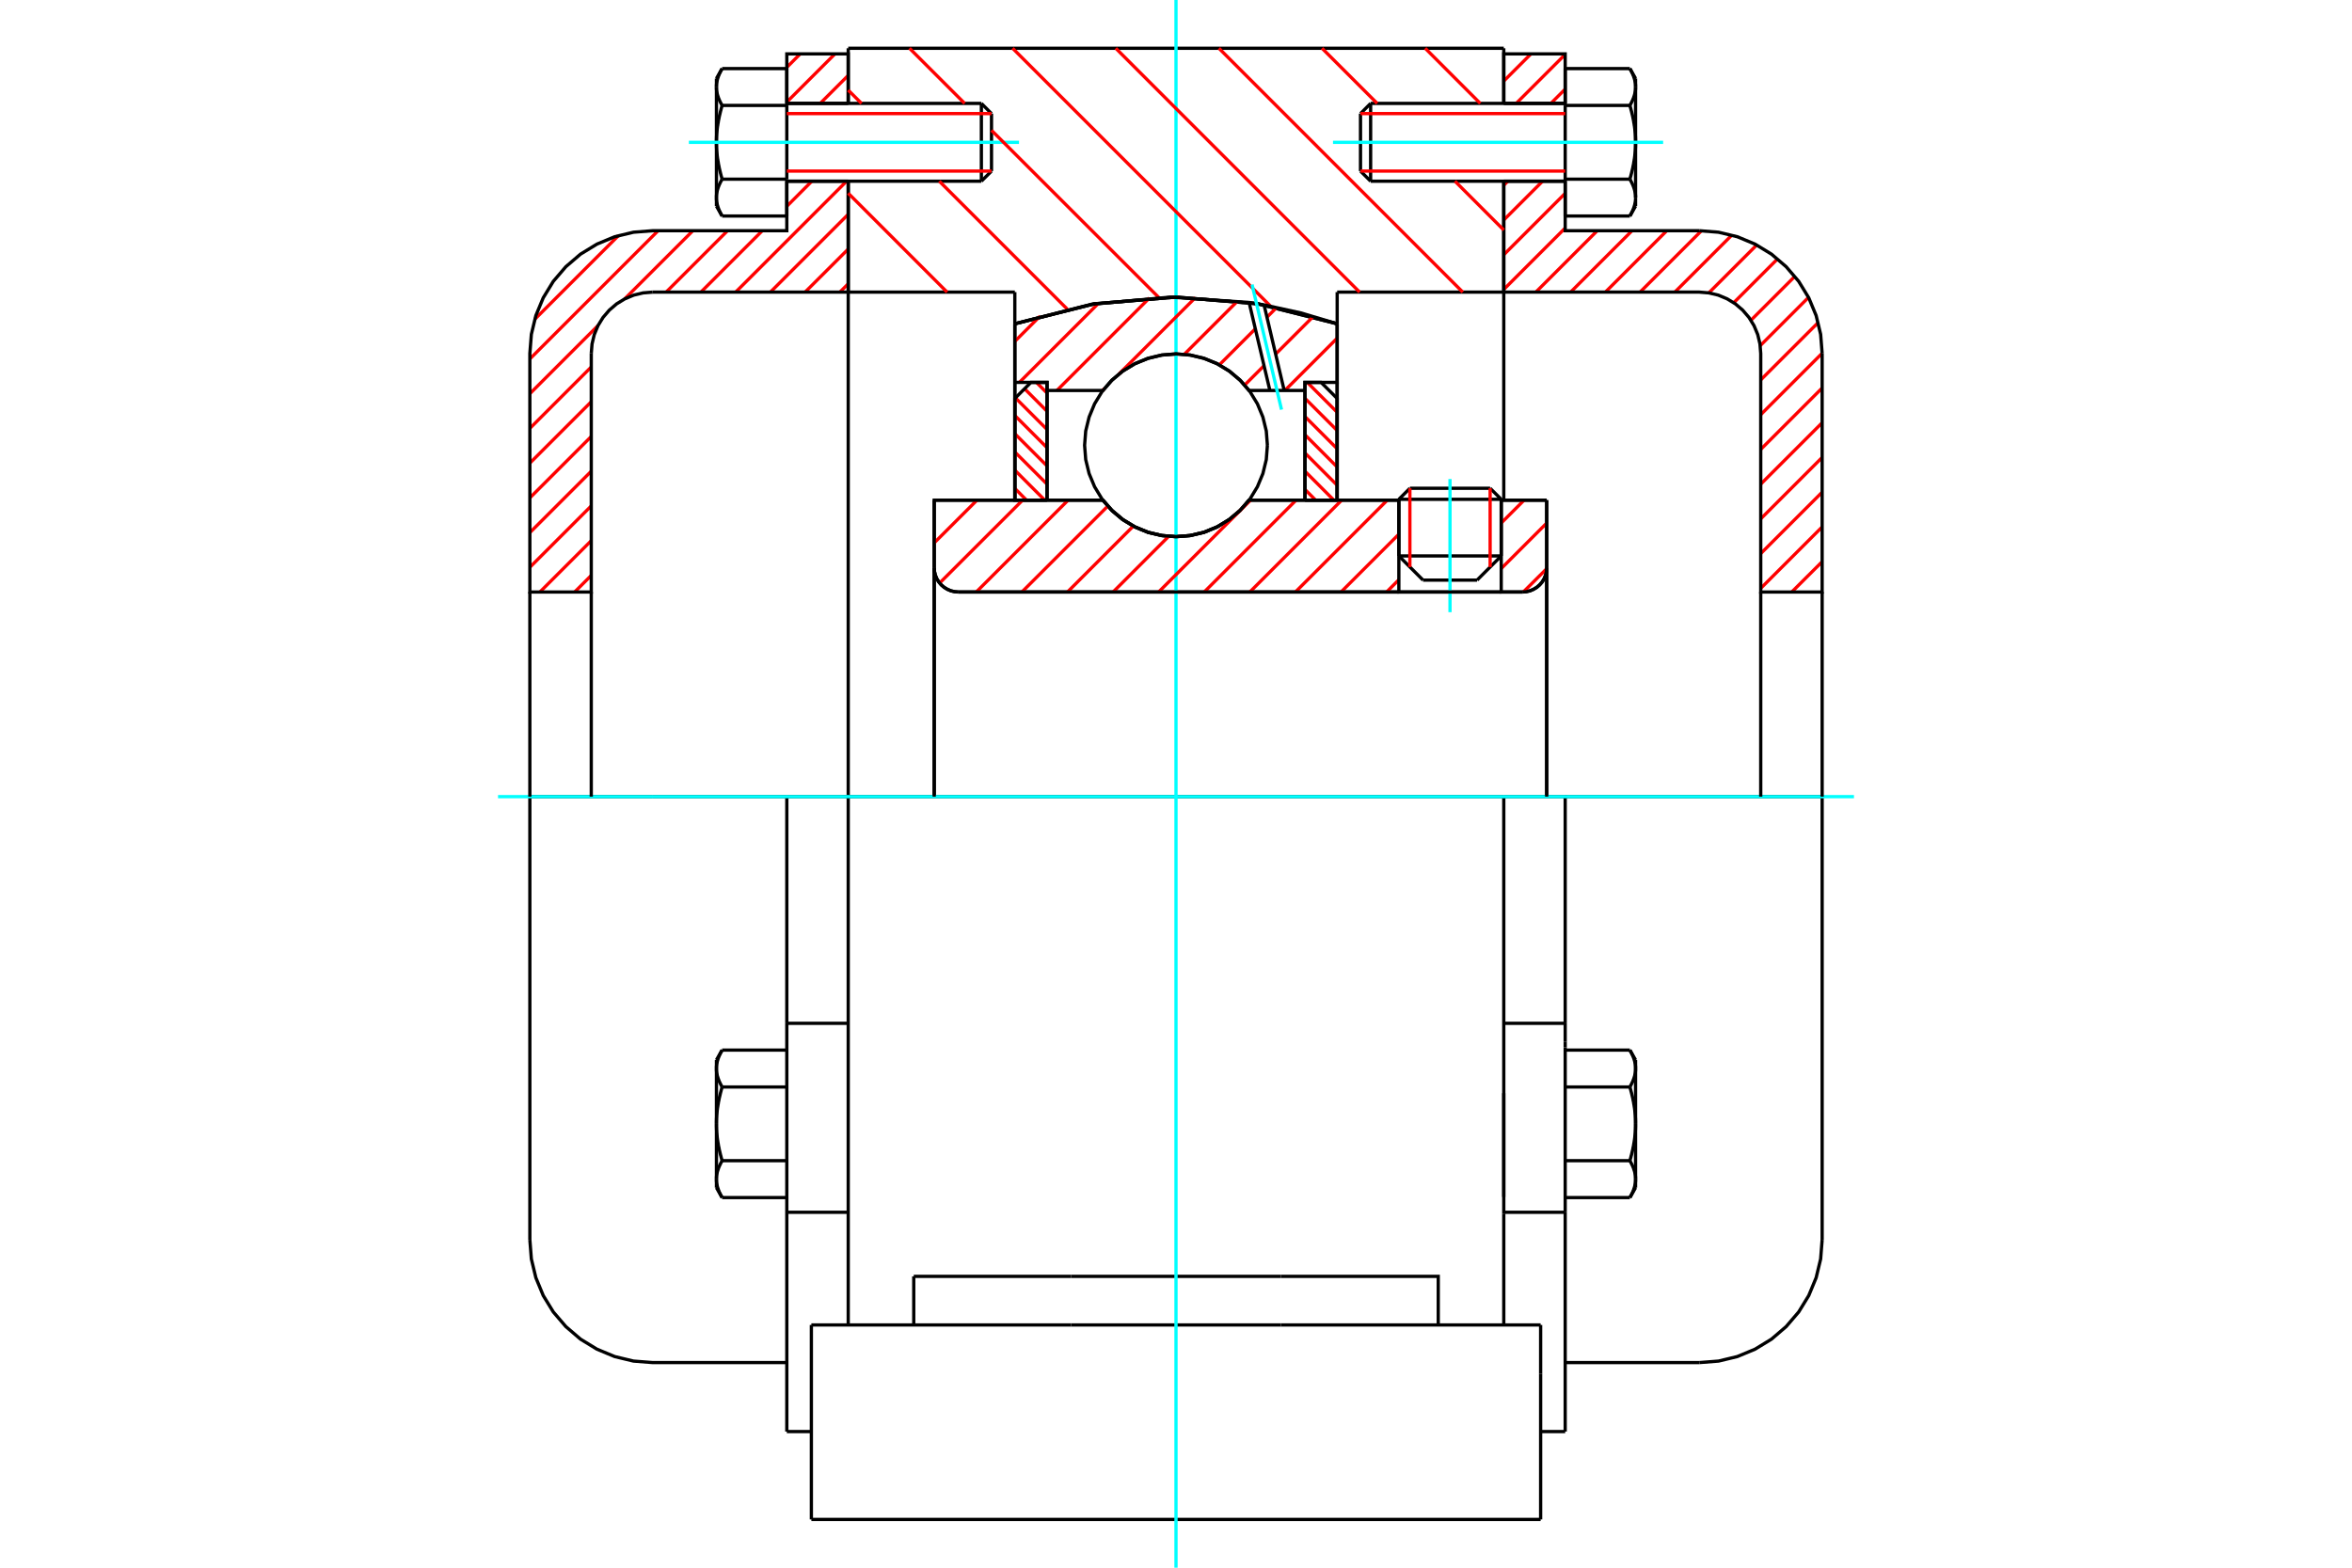 <?xml version="1.0" standalone="no"?>
<!DOCTYPE svg PUBLIC "-//W3C//DTD SVG 1.1//EN"
	"http://www.w3.org/Graphics/SVG/1.1/DTD/svg11.dtd">
<svg xmlns="http://www.w3.org/2000/svg" height="100%" width="100%" viewBox="0 0 36000 24000">
	<rect x="-1800" y="-1200" width="39600" height="26400" style="fill:#FFF"/>
	<g style="fill:none; fill-rule:evenodd" transform="matrix(1 0 0 1 0 0)">
		<g style="fill:none; stroke:#000; stroke-width:50; shape-rendering:geometricPrecision">
			<line x1="22978" y1="7644" x2="21411" y2="7644"/>
			<line x1="21580" y1="7475" x2="22808" y2="7475"/>
			<line x1="21411" y1="8511" x2="22978" y2="8511"/>
			<line x1="22608" y1="8881" x2="21781" y2="8881"/>
			<polyline points="23304,9063 23362,9058 23419,9045 23472,9022 23522,8992 23566,8954 23604,8910 23634,8861 23656,8807 23670,8750 23674,8692"/>
			<line x1="23674" y1="7657" x2="23674" y2="8692"/>
			<line x1="22978" y1="7657" x2="23674" y2="7657"/>
			<line x1="19119" y1="7657" x2="21411" y2="7657"/>
			<polyline points="16881,7657 17023,7819 17189,7957 17374,8068 17574,8150 17785,8199 18000,8216 18215,8199 18426,8150 18626,8068 18811,7957 18977,7819 19119,7657"/>
			<line x1="14299" y1="7657" x2="16881" y2="7657"/>
			<line x1="14299" y1="8692" x2="14299" y2="7657"/>
			<polyline points="14299,8692 14303,8750 14317,8807 14339,8861 14370,8910 14407,8954 14452,8992 14501,9022 14555,9045 14611,9058 14669,9063"/>
			<line x1="23304" y1="9063" x2="14669" y2="9063"/>
			<line x1="23674" y1="8692" x2="23674" y2="12196"/>
			<line x1="14299" y1="8692" x2="14299" y2="12196"/>
			<line x1="21580" y1="7475" x2="21411" y2="7644"/>
			<line x1="22978" y1="7644" x2="22808" y2="7475"/>
			<line x1="22608" y1="8881" x2="22978" y2="8511"/>
			<line x1="21411" y1="8511" x2="21781" y2="8881"/>
			<line x1="21411" y1="7644" x2="21411" y2="8511"/>
			<line x1="22978" y1="8511" x2="22978" y2="7644"/>
			<line x1="23017" y1="12196" x2="12983" y2="12196"/>
			<line x1="23017" y1="4472" x2="20467" y2="4472"/>
			<line x1="23017" y1="2774" x2="23017" y2="4472"/>
			<line x1="23017" y1="739" x2="23017" y2="1583"/>
			<line x1="12983" y1="739" x2="23017" y2="739"/>
			<line x1="12983" y1="1583" x2="12983" y2="739"/>
			<line x1="12983" y1="4472" x2="12983" y2="2774"/>
			<line x1="15533" y1="4472" x2="12983" y2="4472"/>
			<line x1="15533" y1="4957" x2="15533" y2="4472"/>
			<polyline points="20467,4957 19250,4651 18000,4548 16750,4651 15533,4957"/>
			<line x1="20467" y1="4472" x2="20467" y2="4957"/>
			<line x1="15533" y1="7657" x2="15533" y2="4957"/>
			<line x1="12983" y1="12196" x2="12983" y2="4472"/>
			<line x1="20467" y1="4957" x2="20467" y2="7657"/>
			<polyline points="12983,20284 12983,18586 12983,12196"/>
			<line x1="12419" y1="23261" x2="23581" y2="23261"/>
			<line x1="13986" y1="20284" x2="13986" y2="19540"/>
			<line x1="16394" y1="19540" x2="13986" y2="19540"/>
			<line x1="16394" y1="20284" x2="19606" y2="20284"/>
			<line x1="19606" y1="19540" x2="16394" y2="19540"/>
			<polyline points="22014,20284 22014,19540 19606,19540"/>
			<line x1="23017" y1="20284" x2="23017" y2="18586"/>
			<line x1="19606" y1="20284" x2="23581" y2="20284"/>
			<line x1="23017" y1="16736" x2="23017" y2="18324"/>
			<line x1="23017" y1="4472" x2="23017" y2="7657"/>
			<line x1="23581" y1="21028" x2="23581" y2="20284"/>
			<line x1="23581" y1="23261" x2="23581" y2="21028"/>
			<polyline points="12419,23261 12419,21028 12419,20284"/>
			<line x1="23017" y1="18586" x2="23017" y2="12196"/>
			<line x1="12419" y1="20284" x2="16394" y2="20284"/>
			<line x1="12043" y1="15666" x2="12983" y2="15666"/>
			<polyline points="12043,15666 12043,15951 12043,16033 12043,18559 12043,21916"/>
			<polyline points="10966,18052 10966,18059 10966,18067 10966,18075 10967,18083 10967,18090 10968,18098 10969,18106 10970,18113 10971,18121 10973,18129 10974,18137 10976,18144 10977,18152 10979,18160 10981,18168 10983,18176 10986,18184 10988,18191 10991,18199 10994,18207 10996,18215 10999,18223 11003,18232 11006,18240 11009,18248 11013,18256 11017,18265 11021,18273 11025,18281 11029,18290 11034,18299 11038,18307 11043,18316 11048,18325 11053,18334"/>
			<line x1="10966" y1="18183" x2="10966" y2="18052"/>
			<polyline points="10966,17205 10966,17220 10966,17236 10966,17251 10967,17267 10967,17282 10968,17298 10969,17313 10970,17329 10971,17344 10973,17360 10974,17375 10976,17391 10977,17406 10979,17422 10981,17437 10983,17453 10986,17469 10988,17485 10991,17501 10994,17517 10996,17533 10999,17549 11003,17565 11006,17581 11009,17598 11013,17614 11017,17631 11021,17648 11025,17665 11029,17682 11034,17699 11038,17716 11043,17734 11048,17751 11053,17769"/>
			<line x1="10966" y1="18052" x2="10966" y2="17205"/>
			<polyline points="11053,17769 11048,17778 11043,17787 11038,17796 11034,17805 11029,17813 11025,17822 11021,17830 11017,17839 11013,17847 11009,17855 11006,17863 11003,17871 10999,17880 10996,17888 10994,17896 10991,17904 10988,17912 10986,17920 10983,17927 10981,17935 10979,17943 10977,17951 10976,17959 10974,17966 10973,17974 10971,17982 10970,17990 10969,17997 10968,18005 10967,18013 10967,18021 10966,18028 10966,18036 10966,18044 10966,18052"/>
			<polyline points="10966,16358 10966,16366 10966,16374 10966,16382 10967,16389 10967,16397 10968,16405 10969,16412 10970,16420 10971,16428 10973,16436 10974,16443 10976,16451 10977,16459 10979,16467 10981,16475 10983,16482 10986,16490 10988,16498 10991,16506 10994,16514 10996,16522 10999,16530 11003,16538 11006,16547 11009,16555 11013,16563 11017,16571 11021,16580 11025,16588 11029,16597 11034,16605 11038,16614 11043,16623 11048,16632 11053,16641"/>
			<line x1="10966" y1="17205" x2="10966" y2="16358"/>
			<polyline points="11053,16641 11048,16658 11043,16676 11038,16694 11034,16711 11029,16728 11025,16745 11021,16762 11017,16779 11013,16796 11009,16812 11006,16828 11003,16845 10999,16861 10996,16877 10994,16893 10991,16909 10988,16925 10986,16941 10983,16957 10981,16972 10979,16988 10977,17004 10976,17019 10974,17035 10973,17050 10971,17066 10970,17081 10969,17097 10968,17112 10967,17128 10967,17143 10966,17158 10966,17174 10966,17189 10966,17205"/>
			<line x1="10966" y1="16358" x2="10966" y2="16227"/>
			<polyline points="11053,16076 11048,16085 11043,16094 11038,16103 11034,16111 11029,16120 11025,16128 11021,16137 11017,16145 11013,16154 11009,16162 11006,16170 11003,16178 10999,16186 10996,16194 10994,16202 10991,16210 10988,16218 10986,16226 10983,16234 10981,16242 10979,16250 10977,16258 10976,16265 10974,16273 10973,16281 10971,16289 10970,16296 10969,16304 10968,16312 10967,16320 10967,16327 10966,16335 10966,16343 10966,16351 10966,16358"/>
			<line x1="12043" y1="16641" x2="11053" y2="16641"/>
			<line x1="12043" y1="16076" x2="11053" y2="16076"/>
			<line x1="12043" y1="17769" x2="11053" y2="17769"/>
			<line x1="12043" y1="18334" x2="11053" y2="18334"/>
			<line x1="9990" y1="12196" x2="8110" y2="12196"/>
			<line x1="12043" y1="12196" x2="9990" y2="12196"/>
			<line x1="12983" y1="12196" x2="12043" y2="12196"/>
			<line x1="8110" y1="12196" x2="8110" y2="18980"/>
			<line x1="12043" y1="12196" x2="12043" y2="15666"/>
			<line x1="15176" y1="2619" x2="15176" y2="1739"/>
			<line x1="15021" y1="2774" x2="15021" y2="1583"/>
			<polyline points="11053,2743 11048,2752 11043,2761 11038,2770 11034,2778 11029,2787 11025,2795 11021,2804 11017,2812 11013,2821 11009,2829 11006,2837 11003,2845 10999,2853 10996,2861 10994,2869 10991,2877 10988,2885 10986,2893 10983,2901 10981,2909 10979,2917 10977,2925 10976,2932 10974,2940 10973,2948 10971,2956 10970,2963 10969,2971 10968,2979 10967,2987 10967,2994 10966,3002 10966,3010 10966,3017 10966,3025"/>
			<polyline points="10966,2179 10966,2194 10966,2210 10966,2225 10967,2241 10967,2256 10968,2271 10969,2287 10970,2302 10971,2318 10973,2333 10974,2349 10976,2364 10977,2380 10979,2395 10981,2411 10983,2427 10986,2443 10988,2458 10991,2474 10994,2490 10996,2506 10999,2522 11003,2539 11006,2555 11009,2571 11013,2588 11017,2605 11021,2621 11025,2638 11029,2655 11034,2673 11038,2690 11043,2707 11048,2725 11053,2743"/>
			<line x1="10966" y1="3025" x2="10966" y2="2179"/>
			<polyline points="10966,1332 10966,1340 10966,1347 10966,1355 10967,1363 10967,1371 10968,1378 10969,1386 10970,1394 10971,1402 10973,1409 10974,1417 10976,1425 10977,1433 10979,1440 10981,1448 10983,1456 10986,1464 10988,1472 10991,1480 10994,1488 10996,1496 10999,1504 11003,1512 11006,1520 11009,1528 11013,1537 11017,1545 11021,1553 11025,1562 11029,1570 11034,1579 11038,1588 11043,1596 11048,1605 11053,1614"/>
			<line x1="10966" y1="2179" x2="10966" y2="1332"/>
			<polyline points="11053,1614 11048,1632 11043,1650 11038,1667 11034,1685 11029,1702 11025,1719 11021,1736 11017,1753 11013,1769 11009,1786 11006,1802 11003,1819 10999,1835 10996,1851 10994,1867 10991,1883 10988,1899 10986,1915 10983,1930 10981,1946 10979,1962 10977,1977 10976,1993 10974,2008 10973,2024 10971,2039 10970,2055 10969,2070 10968,2086 10967,2101 10967,2117 10966,2132 10966,2148 10966,2163 10966,2179"/>
			<line x1="10966" y1="1332" x2="10966" y2="1201"/>
			<polyline points="11053,1050 11048,1059 11043,1068 11038,1076 11034,1085 11029,1094 11025,1102 11021,1111 11017,1119 11013,1127 11009,1136 11006,1144 11003,1152 10999,1160 10996,1168 10994,1176 10991,1184 10988,1192 10986,1200 10983,1208 10981,1216 10979,1224 10977,1231 10976,1239 10974,1247 10973,1255 10971,1262 10970,1270 10969,1278 10968,1286 10967,1293 10967,1301 10966,1309 10966,1316 10966,1324 10966,1332"/>
			<polyline points="10966,3025 10966,3033 10966,3041 10966,3048 10967,3056 10967,3064 10968,3072 10969,3079 10970,3087 10971,3095 10973,3103 10974,3110 10976,3118 10977,3126 10979,3134 10981,3141 10983,3149 10986,3157 10988,3165 10991,3173 10994,3181 10996,3189 10999,3197 11003,3205 11006,3213 11009,3222 11013,3230 11017,3238 11021,3247 11025,3255 11029,3264 11034,3272 11038,3281 11043,3290 11048,3299 11053,3307"/>
			<line x1="10966" y1="3156" x2="10966" y2="3025"/>
			<line x1="12043" y1="1050" x2="11053" y2="1050"/>
			<line x1="12043" y1="1614" x2="11053" y2="1614"/>
			<line x1="12043" y1="1614" x2="12043" y2="1050"/>
			<line x1="12043" y1="2743" x2="11053" y2="2743"/>
			<line x1="12043" y1="2743" x2="12043" y2="1614"/>
			<line x1="12043" y1="3307" x2="11053" y2="3307"/>
			<line x1="12043" y1="3307" x2="12043" y2="2743"/>
			<line x1="12043" y1="18559" x2="12983" y2="18559"/>
			<line x1="12043" y1="21916" x2="12419" y2="21916"/>
			<line x1="10966" y1="18183" x2="11053" y2="18334"/>
			<line x1="11053" y1="16076" x2="10966" y2="16227"/>
			<polyline points="8110,18980 8133,19274 8202,19561 8315,19834 8469,20085 8661,20309 8885,20501 9137,20655 9409,20768 9696,20837 9990,20860 12043,20860"/>
			<line x1="15021" y1="2774" x2="15176" y2="2619"/>
			<line x1="15176" y1="1739" x2="15021" y2="1583"/>
			<line x1="12043" y1="2774" x2="15021" y2="2774"/>
			<line x1="15021" y1="1583" x2="12043" y2="1583"/>
			<line x1="11053" y1="1050" x2="10966" y2="1201"/>
			<line x1="10966" y1="3156" x2="11053" y2="3307"/>
			<line x1="23017" y1="15666" x2="23957" y2="15666"/>
			<line x1="23957" y1="15951" x2="23957" y2="15666"/>
			<line x1="23957" y1="16033" x2="23957" y2="15951"/>
			<line x1="23957" y1="18559" x2="23957" y2="16033"/>
			<polyline points="23957,15666 23957,12196 23017,12196"/>
			<line x1="23957" y1="21916" x2="23957" y2="18559"/>
			<polyline points="25034,16358 25034,16351 25034,16343 25034,16335 25033,16327 25033,16320 25032,16312 25031,16304 25030,16296 25029,16289 25027,16281 25026,16273 25024,16265 25023,16258 25021,16250 25019,16242 25017,16234 25014,16226 25012,16218 25009,16210 25006,16202 25004,16194 25001,16186 24997,16178 24994,16170 24991,16162 24987,16154 24983,16145 24979,16137 24975,16128 24971,16120 24966,16111 24962,16103 24957,16094 24952,16085 24947,16076"/>
			<line x1="25034" y1="16227" x2="25034" y2="16358"/>
			<polyline points="25034,17205 25034,17189 25034,17174 25034,17158 25033,17143 25033,17128 25032,17112 25031,17097 25030,17081 25029,17066 25027,17050 25026,17035 25024,17019 25023,17004 25021,16988 25019,16972 25017,16957 25014,16941 25012,16925 25009,16909 25006,16893 25004,16877 25001,16861 24997,16845 24994,16828 24991,16812 24987,16796 24983,16779 24979,16762 24975,16745 24971,16728 24966,16711 24962,16694 24957,16676 24952,16658 24947,16641"/>
			<line x1="25034" y1="16358" x2="25034" y2="17205"/>
			<polyline points="24947,16641 24952,16632 24957,16623 24962,16614 24966,16605 24971,16597 24975,16588 24979,16580 24983,16571 24987,16563 24991,16555 24994,16547 24997,16538 25001,16530 25004,16522 25006,16514 25009,16506 25012,16498 25014,16490 25017,16482 25019,16475 25021,16467 25023,16459 25024,16451 25026,16443 25027,16436 25029,16428 25030,16420 25031,16412 25032,16405 25033,16397 25033,16389 25034,16382 25034,16374 25034,16366 25034,16358"/>
			<polyline points="25034,18052 25034,18044 25034,18036 25034,18028 25033,18021 25033,18013 25032,18005 25031,17997 25030,17990 25029,17982 25027,17974 25026,17966 25024,17959 25023,17951 25021,17943 25019,17935 25017,17927 25014,17920 25012,17912 25009,17904 25006,17896 25004,17888 25001,17880 24997,17871 24994,17863 24991,17855 24987,17847 24983,17839 24979,17830 24975,17822 24971,17813 24966,17805 24962,17796 24957,17787 24952,17778 24947,17769"/>
			<line x1="25034" y1="17205" x2="25034" y2="18052"/>
			<polyline points="24947,17769 24952,17751 24957,17734 24962,17716 24966,17699 24971,17682 24975,17665 24979,17648 24983,17631 24987,17614 24991,17598 24994,17581 24997,17565 25001,17549 25004,17533 25006,17517 25009,17501 25012,17485 25014,17469 25017,17453 25019,17437 25021,17422 25023,17406 25024,17391 25026,17375 25027,17360 25029,17344 25030,17329 25031,17313 25032,17298 25033,17282 25033,17267 25034,17251 25034,17236 25034,17220 25034,17205"/>
			<line x1="25034" y1="18052" x2="25034" y2="18183"/>
			<polyline points="24947,18334 24952,18325 24957,18316 24962,18307 24966,18299 24971,18290 24975,18281 24979,18273 24983,18265 24987,18256 24991,18248 24994,18240 24997,18232 25001,18223 25004,18215 25006,18207 25009,18199 25012,18191 25014,18184 25017,18176 25019,18168 25021,18160 25023,18152 25024,18144 25026,18137 25027,18129 25029,18121 25030,18113 25031,18106 25032,18098 25033,18090 25033,18083 25034,18075 25034,18067 25034,18059 25034,18052"/>
			<line x1="23957" y1="18334" x2="24947" y2="18334"/>
			<line x1="23957" y1="17769" x2="24947" y2="17769"/>
			<line x1="23957" y1="16641" x2="24947" y2="16641"/>
			<line x1="23957" y1="16076" x2="24947" y2="16076"/>
			<polyline points="27890,12196 26010,12196 23957,12196"/>
			<line x1="27890" y1="18980" x2="27890" y2="12196"/>
			<line x1="20824" y1="1739" x2="20824" y2="2619"/>
			<line x1="20979" y1="1583" x2="20979" y2="2774"/>
			<polyline points="25034,1332 25034,1324 25034,1316 25034,1309 25033,1301 25033,1293 25032,1286 25031,1278 25030,1270 25029,1262 25027,1255 25026,1247 25024,1239 25023,1231 25021,1224 25019,1216 25017,1208 25014,1200 25012,1192 25009,1184 25006,1176 25004,1168 25001,1160 24997,1152 24994,1144 24991,1136 24987,1127 24983,1119 24979,1111 24975,1102 24971,1094 24966,1085 24962,1076 24957,1068 24952,1059 24947,1050"/>
			<line x1="25034" y1="1201" x2="25034" y2="1332"/>
			<polyline points="24947,3307 24952,3299 24957,3290 24962,3281 24966,3272 24971,3264 24975,3255 24979,3247 24983,3238 24987,3230 24991,3222 24994,3213 24997,3205 25001,3197 25004,3189 25006,3181 25009,3173 25012,3165 25014,3157 25017,3149 25019,3141 25021,3134 25023,3126 25024,3118 25026,3110 25027,3103 25029,3095 25030,3087 25031,3079 25032,3072 25033,3064 25033,3056 25034,3048 25034,3041 25034,3033 25034,3025 25034,3156"/>
			<polyline points="25034,2179 25034,2163 25034,2148 25034,2132 25033,2117 25033,2101 25032,2086 25031,2070 25030,2055 25029,2039 25027,2024 25026,2008 25024,1993 25023,1977 25021,1962 25019,1946 25017,1930 25014,1915 25012,1899 25009,1883 25006,1867 25004,1851 25001,1835 24997,1819 24994,1802 24991,1786 24987,1769 24983,1753 24979,1736 24975,1719 24971,1702 24966,1685 24962,1667 24957,1650 24952,1632 24947,1614"/>
			<line x1="25034" y1="1332" x2="25034" y2="2179"/>
			<polyline points="24947,1614 24952,1605 24957,1596 24962,1588 24966,1579 24971,1570 24975,1562 24979,1553 24983,1545 24987,1537 24991,1528 24994,1520 24997,1512 25001,1504 25004,1496 25006,1488 25009,1480 25012,1472 25014,1464 25017,1456 25019,1448 25021,1440 25023,1433 25024,1425 25026,1417 25027,1409 25029,1402 25030,1394 25031,1386 25032,1378 25033,1371 25033,1363 25034,1355 25034,1347 25034,1340 25034,1332"/>
			<polyline points="25034,3025 25034,3017 25034,3010 25034,3002 25033,2994 25033,2987 25032,2979 25031,2971 25030,2963 25029,2956 25027,2948 25026,2940 25024,2932 25023,2925 25021,2917 25019,2909 25017,2901 25014,2893 25012,2885 25009,2877 25006,2869 25004,2861 25001,2853 24997,2845 24994,2837 24991,2829 24987,2821 24983,2812 24979,2804 24975,2795 24971,2787 24966,2778 24962,2770 24957,2761 24952,2752 24947,2743"/>
			<line x1="25034" y1="2179" x2="25034" y2="3025"/>
			<polyline points="24947,2743 24952,2725 24957,2707 24962,2690 24966,2673 24971,2655 24975,2638 24979,2621 24983,2605 24987,2588 24991,2571 24994,2555 24997,2539 25001,2522 25004,2506 25006,2490 25009,2474 25012,2458 25014,2443 25017,2427 25019,2411 25021,2395 25023,2380 25024,2364 25026,2349 25027,2333 25029,2318 25030,2302 25031,2287 25032,2271 25033,2256 25033,2241 25034,2225 25034,2210 25034,2194 25034,2179"/>
			<line x1="23957" y1="1614" x2="24947" y2="1614"/>
			<polyline points="23957,1614 23957,2743 24947,2743"/>
			<line x1="23957" y1="1050" x2="24947" y2="1050"/>
			<line x1="23957" y1="1050" x2="23957" y2="1614"/>
			<line x1="23957" y1="3307" x2="24947" y2="3307"/>
			<line x1="23957" y1="2743" x2="23957" y2="3307"/>
			<line x1="23017" y1="18559" x2="23957" y2="18559"/>
			<line x1="23581" y1="21916" x2="23957" y2="21916"/>
			<line x1="25034" y1="16227" x2="24947" y2="16076"/>
			<line x1="24947" y1="18334" x2="25034" y2="18183"/>
			<polyline points="26010,20860 26304,20837 26591,20768 26863,20655 27115,20501 27339,20309 27531,20085 27685,19834 27798,19561 27867,19274 27890,18980"/>
			<line x1="23957" y1="20860" x2="26010" y2="20860"/>
			<line x1="20979" y1="1583" x2="20824" y2="1739"/>
			<line x1="20824" y1="2619" x2="20979" y2="2774"/>
			<line x1="23957" y1="1583" x2="20979" y2="1583"/>
			<line x1="20979" y1="2774" x2="23957" y2="2774"/>
			<line x1="25034" y1="1201" x2="24947" y2="1050"/>
			<line x1="24947" y1="3307" x2="25034" y2="3156"/>
		</g>
		<g style="fill:none; stroke:#0FF; stroke-width:50; shape-rendering:geometricPrecision">
			<line x1="22194" y1="9372" x2="22194" y2="7334"/>
			<line x1="18000" y1="24000" x2="18000" y2="0"/>
			<line x1="7623" y1="12196" x2="28377" y2="12196"/>
			<line x1="10544" y1="2179" x2="15597" y2="2179"/>
			<line x1="20403" y1="2179" x2="25456" y2="2179"/>
		</g>
		<g style="fill:none; stroke:#F00; stroke-width:50; shape-rendering:geometricPrecision">
			<line x1="27890" y1="8599" x2="27425" y2="9063"/>
			<line x1="27890" y1="8067" x2="26950" y2="9007"/>
			<line x1="27890" y1="7535" x2="26950" y2="8475"/>
			<line x1="27890" y1="7003" x2="26950" y2="7943"/>
			<line x1="27890" y1="6472" x2="26950" y2="7412"/>
			<line x1="27890" y1="5940" x2="26950" y2="6880"/>
			<line x1="27890" y1="5408" x2="26950" y2="6348"/>
			<line x1="27829" y1="4938" x2="26950" y2="5816"/>
			<line x1="27681" y1="4553" x2="26942" y2="5292"/>
			<line x1="27472" y1="4231" x2="26800" y2="4903"/>
			<line x1="27208" y1="3963" x2="26537" y2="4634"/>
			<line x1="26888" y1="3751" x2="26155" y2="4484"/>
			<line x1="26507" y1="3600" x2="25635" y2="4472"/>
			<line x1="26042" y1="3533" x2="25103" y2="4472"/>
			<line x1="25512" y1="3532" x2="24572" y2="4472"/>
			<line x1="24980" y1="3532" x2="24040" y2="4472"/>
			<line x1="24448" y1="3532" x2="23508" y2="4472"/>
			<line x1="23957" y1="3491" x2="23017" y2="4431"/>
			<line x1="23957" y1="2960" x2="23017" y2="3900"/>
			<line x1="23611" y1="2774" x2="23017" y2="3368"/>
			<line x1="23080" y1="2774" x2="23017" y2="2836"/>
			<line x1="23957" y1="1364" x2="23738" y2="1583"/>
			<line x1="23957" y1="833" x2="23207" y2="1583"/>
			<line x1="23433" y1="825" x2="23017" y2="1241"/>
		</g>
		<g style="fill:none; stroke:#000; stroke-width:50; shape-rendering:geometricPrecision">
			<line x1="23017" y1="4472" x2="23017" y2="2774"/>
			<line x1="23017" y1="1583" x2="23957" y2="1583"/>
			<line x1="23957" y1="2774" x2="23017" y2="2774"/>
			<polyline points="23017,1583 23017,825 23957,825 23957,1583"/>
			<polyline points="23957,2774 23957,3532 26010,3532"/>
			<polyline points="27890,5412 27867,5118 27798,4831 27685,4559 27531,4307 27339,4083 27115,3891 26863,3737 26591,3624 26304,3555 26010,3532"/>
			<polyline points="27890,5412 27890,9063 26950,9063 26950,5412 26938,5265 26904,5122 26847,4985 26770,4860 26674,4748 26562,4652 26436,4575 26300,4518 26157,4484 26010,4472 23017,4472"/>
			<line x1="27890" y1="12196" x2="27890" y2="9063"/>
			<line x1="26950" y1="9063" x2="26950" y2="12196"/>
		</g>
		<g style="fill:none; stroke:#F00; stroke-width:50; shape-rendering:geometricPrecision">
			<line x1="9050" y1="8809" x2="8796" y2="9063"/>
			<line x1="12983" y1="4345" x2="12855" y2="4472"/>
			<line x1="9050" y1="8277" x2="8264" y2="9063"/>
			<line x1="12983" y1="3813" x2="12323" y2="4472"/>
			<line x1="9050" y1="7745" x2="8110" y2="8685"/>
			<line x1="12983" y1="3281" x2="11792" y2="4472"/>
			<line x1="9050" y1="7214" x2="8110" y2="8154"/>
			<line x1="12958" y1="2774" x2="11260" y2="4472"/>
			<line x1="9050" y1="6682" x2="8110" y2="7622"/>
			<line x1="12426" y1="2774" x2="12043" y2="3158"/>
			<line x1="11668" y1="3532" x2="10728" y2="4472"/>
			<line x1="9050" y1="6150" x2="8110" y2="7090"/>
			<line x1="11136" y1="3532" x2="10196" y2="4472"/>
			<line x1="9050" y1="5618" x2="8110" y2="6558"/>
			<line x1="12983" y1="1154" x2="12554" y2="1583"/>
			<line x1="10605" y1="3532" x2="9560" y2="4577"/>
			<line x1="9155" y1="4982" x2="8110" y2="6027"/>
			<line x1="12780" y1="825" x2="12043" y2="1562"/>
			<line x1="10073" y1="3532" x2="8110" y2="5495"/>
			<line x1="12248" y1="825" x2="12043" y2="1031"/>
			<line x1="9465" y1="3608" x2="8186" y2="4887"/>
		</g>
		<g style="fill:none; stroke:#000; stroke-width:50; shape-rendering:geometricPrecision">
			<line x1="12983" y1="4472" x2="12983" y2="2774"/>
			<line x1="12983" y1="1583" x2="12043" y2="1583"/>
			<line x1="12043" y1="2774" x2="12983" y2="2774"/>
			<polyline points="12983,1583 12983,825 12043,825 12043,1583"/>
			<polyline points="12043,2774 12043,3532 9990,3532 9696,3555 9409,3624 9137,3737 8885,3891 8661,4083 8469,4307 8315,4559 8202,4831 8133,5118 8110,5412 8110,9063 9050,9063 9050,5412"/>
			<polyline points="9990,4472 9843,4484 9700,4518 9564,4575 9438,4652 9326,4748 9230,4860 9153,4985 9096,5122 9062,5265 9050,5412"/>
			<line x1="9990" y1="4472" x2="12983" y2="4472"/>
			<line x1="8110" y1="12196" x2="8110" y2="9063"/>
			<line x1="9050" y1="9063" x2="9050" y2="12196"/>
		</g>
		<g style="fill:none; stroke:#F00; stroke-width:50; shape-rendering:geometricPrecision">
			<line x1="21814" y1="739" x2="22657" y2="1583"/>
			<line x1="20235" y1="739" x2="21079" y2="1583"/>
			<line x1="22270" y1="2774" x2="23017" y2="3522"/>
			<line x1="18657" y1="739" x2="22389" y2="4472"/>
			<line x1="17078" y1="739" x2="20810" y2="4472"/>
			<line x1="15499" y1="739" x2="19449" y2="4689"/>
			<line x1="13921" y1="739" x2="14765" y2="1583"/>
			<line x1="15176" y1="1995" x2="17737" y2="4555"/>
			<line x1="12983" y1="1380" x2="13186" y2="1583"/>
			<line x1="14377" y1="2774" x2="16337" y2="4734"/>
			<line x1="12983" y1="2958" x2="14496" y2="4472"/>
		</g>
		<g style="fill:none; stroke:#000; stroke-width:50; shape-rendering:geometricPrecision">
			<polyline points="20467,4957 19250,4651 18000,4548 16750,4651 15533,4957"/>
		</g>
		<g style="fill:none; stroke:#F00; stroke-width:50; shape-rendering:geometricPrecision">
			<line x1="22808" y1="7475" x2="22808" y2="8681"/>
			<line x1="21580" y1="8681" x2="21580" y2="7475"/>
			<line x1="15533" y1="7477" x2="15712" y2="7657"/>
			<line x1="15533" y1="7198" x2="15991" y2="7657"/>
			<line x1="15533" y1="6919" x2="16026" y2="7412"/>
			<line x1="15533" y1="6640" x2="16026" y2="7133"/>
			<line x1="15533" y1="6361" x2="16026" y2="6854"/>
			<line x1="15542" y1="6091" x2="16026" y2="6575"/>
			<line x1="15682" y1="5951" x2="16026" y2="6296"/>
			<line x1="15863" y1="5854" x2="16026" y2="6017"/>
		</g>
		<g style="fill:none; stroke:#000; stroke-width:50; shape-rendering:geometricPrecision">
			<polyline points="16026,7657 16026,5854 15780,5854 15533,6100 15533,7657 16026,7657"/>
		</g>
		<g style="fill:none; stroke:#F00; stroke-width:50; shape-rendering:geometricPrecision">
			<line x1="20009" y1="5854" x2="20467" y2="6312"/>
			<line x1="19974" y1="6098" x2="20467" y2="6591"/>
			<line x1="19974" y1="6377" x2="20467" y2="6870"/>
			<line x1="19974" y1="6656" x2="20467" y2="7150"/>
			<line x1="19974" y1="6935" x2="20467" y2="7429"/>
			<line x1="19974" y1="7214" x2="20416" y2="7657"/>
			<line x1="19974" y1="7493" x2="20137" y2="7657"/>
		</g>
		<g style="fill:none; stroke:#000; stroke-width:50; shape-rendering:geometricPrecision">
			<polyline points="19974,7657 19974,5854 20220,5854 20467,6100 20467,7657 19974,7657"/>
			<polyline points="19399,6817 19382,6598 19330,6385 19246,6182 19132,5995 18989,5828 18822,5686 18635,5571 18432,5487 18219,5436 18000,5418 17781,5436 17568,5487 17365,5571 17178,5686 17011,5828 16868,5995 16754,6182 16670,6385 16618,6598 16601,6817 16618,7036 16670,7250 16754,7452 16868,7640 17011,7806 17178,7949 17365,8064 17568,8148 17781,8199 18000,8216 18219,8199 18432,8148 18635,8064 18822,7949 18989,7806 19132,7640 19246,7452 19330,7250 19382,7036 19399,6817"/>
		</g>
		<g style="fill:none; stroke:#F00; stroke-width:50; shape-rendering:geometricPrecision">
			<line x1="20467" y1="5177" x2="19666" y2="5978"/>
			<line x1="20101" y1="4845" x2="19525" y2="5421"/>
			<line x1="19347" y1="5599" x2="19051" y2="5895"/>
			<line x1="19543" y1="4705" x2="19392" y2="4856"/>
			<line x1="19214" y1="5034" x2="18663" y2="5586"/>
			<line x1="18941" y1="4610" x2="18126" y2="5425"/>
			<line x1="18296" y1="4557" x2="17129" y2="5724"/>
			<line x1="16903" y1="5949" x2="16875" y2="5978"/>
			<line x1="17594" y1="4561" x2="16177" y2="5978"/>
			<line x1="16814" y1="4643" x2="15603" y2="5854"/>
			<line x1="15919" y1="4840" x2="15533" y2="5226"/>
		</g>
		<g style="fill:none; stroke:#000; stroke-width:50; shape-rendering:geometricPrecision">
			<polyline points="15533,7657 15533,5854 15533,4957"/>
			<polyline points="19119,4630 17912,4549 16706,4658 15533,4957"/>
			<polyline points="19348,4668 19234,4648 19119,4630"/>
			<polyline points="20467,4957 19913,4791 19348,4668"/>
			<polyline points="20467,4957 20467,5854 19974,5854 19974,5978 19974,7657"/>
			<polyline points="19974,5978 19656,5978 19437,5978 19119,5978 18977,5816 18811,5677 18626,5566 18426,5485 18215,5435 18000,5418 17785,5435 17574,5485 17374,5566 17189,5677 17023,5816 16881,5978 16026,5978 16026,7657"/>
			<polyline points="16026,5978 16026,5854 15533,5854"/>
			<line x1="20467" y1="5854" x2="20467" y2="7657"/>
		</g>
		<g style="fill:none; stroke:#0FF; stroke-width:50; shape-rendering:geometricPrecision">
			<line x1="19615" y1="6271" x2="19164" y2="4356"/>
		</g>
		<g style="fill:none; stroke:#000; stroke-width:50; shape-rendering:geometricPrecision">
			<line x1="19437" y1="5978" x2="19119" y2="4630"/>
			<line x1="19656" y1="5978" x2="19348" y2="4668"/>
		</g>
		<g style="fill:none; stroke:#F00; stroke-width:50; shape-rendering:geometricPrecision">
			<line x1="23674" y1="8706" x2="23317" y2="9062"/>
			<line x1="23674" y1="8008" x2="22978" y2="8704"/>
			<line x1="23328" y1="7657" x2="22978" y2="8007"/>
			<line x1="21411" y1="8875" x2="21224" y2="9063"/>
			<line x1="21411" y1="8178" x2="20526" y2="9063"/>
			<line x1="21234" y1="7657" x2="19828" y2="9063"/>
			<line x1="20536" y1="7657" x2="19130" y2="9063"/>
			<line x1="19838" y1="7657" x2="18432" y2="9063"/>
			<line x1="19141" y1="7657" x2="17734" y2="9063"/>
			<line x1="17888" y1="8211" x2="17037" y2="9063"/>
			<line x1="17347" y1="8054" x2="16339" y2="9063"/>
			<line x1="16956" y1="7748" x2="15641" y2="9063"/>
			<line x1="16349" y1="7657" x2="14943" y2="9063"/>
			<line x1="15652" y1="7657" x2="14382" y2="8926"/>
			<line x1="14954" y1="7657" x2="14299" y2="8311"/>
		</g>
		<g style="fill:none; stroke:#000; stroke-width:50; shape-rendering:geometricPrecision">
			<line x1="23674" y1="12196" x2="23674" y2="7657"/>
			<polyline points="23304,9063 23362,9058 23419,9045 23472,9022 23522,8992 23566,8954 23604,8910 23634,8861 23656,8807 23670,8750 23674,8692"/>
			<polyline points="23304,9063 22978,9063 22978,7657"/>
			<polyline points="22978,9063 21411,9063 21411,7657"/>
			<line x1="21411" y1="9063" x2="14669" y2="9063"/>
			<polyline points="14299,8692 14303,8750 14317,8807 14339,8861 14370,8910 14407,8954 14452,8992 14501,9022 14555,9045 14611,9058 14669,9063"/>
			<polyline points="14299,8692 14299,7657 14792,7657 16881,7657 17023,7819 17189,7957 17374,8068 17574,8150 17785,8199 18000,8216 18215,8199 18426,8150 18626,8068 18811,7957 18977,7819 19119,7657 21411,7657"/>
			<line x1="22978" y1="7657" x2="23674" y2="7657"/>
			<line x1="14299" y1="12196" x2="14299" y2="8692"/>
		</g>
		<g style="fill:none; stroke:#F00; stroke-width:50; shape-rendering:geometricPrecision">
			<line x1="23957" y1="1739" x2="20824" y2="1739"/>
			<line x1="20824" y1="2619" x2="23957" y2="2619"/>
		</g>
		<g style="fill:none; stroke:#F00; stroke-width:50; shape-rendering:geometricPrecision">
			<line x1="12043" y1="1739" x2="15176" y2="1739"/>
			<line x1="15176" y1="2619" x2="12043" y2="2619"/>
		</g>
	</g>
</svg>
